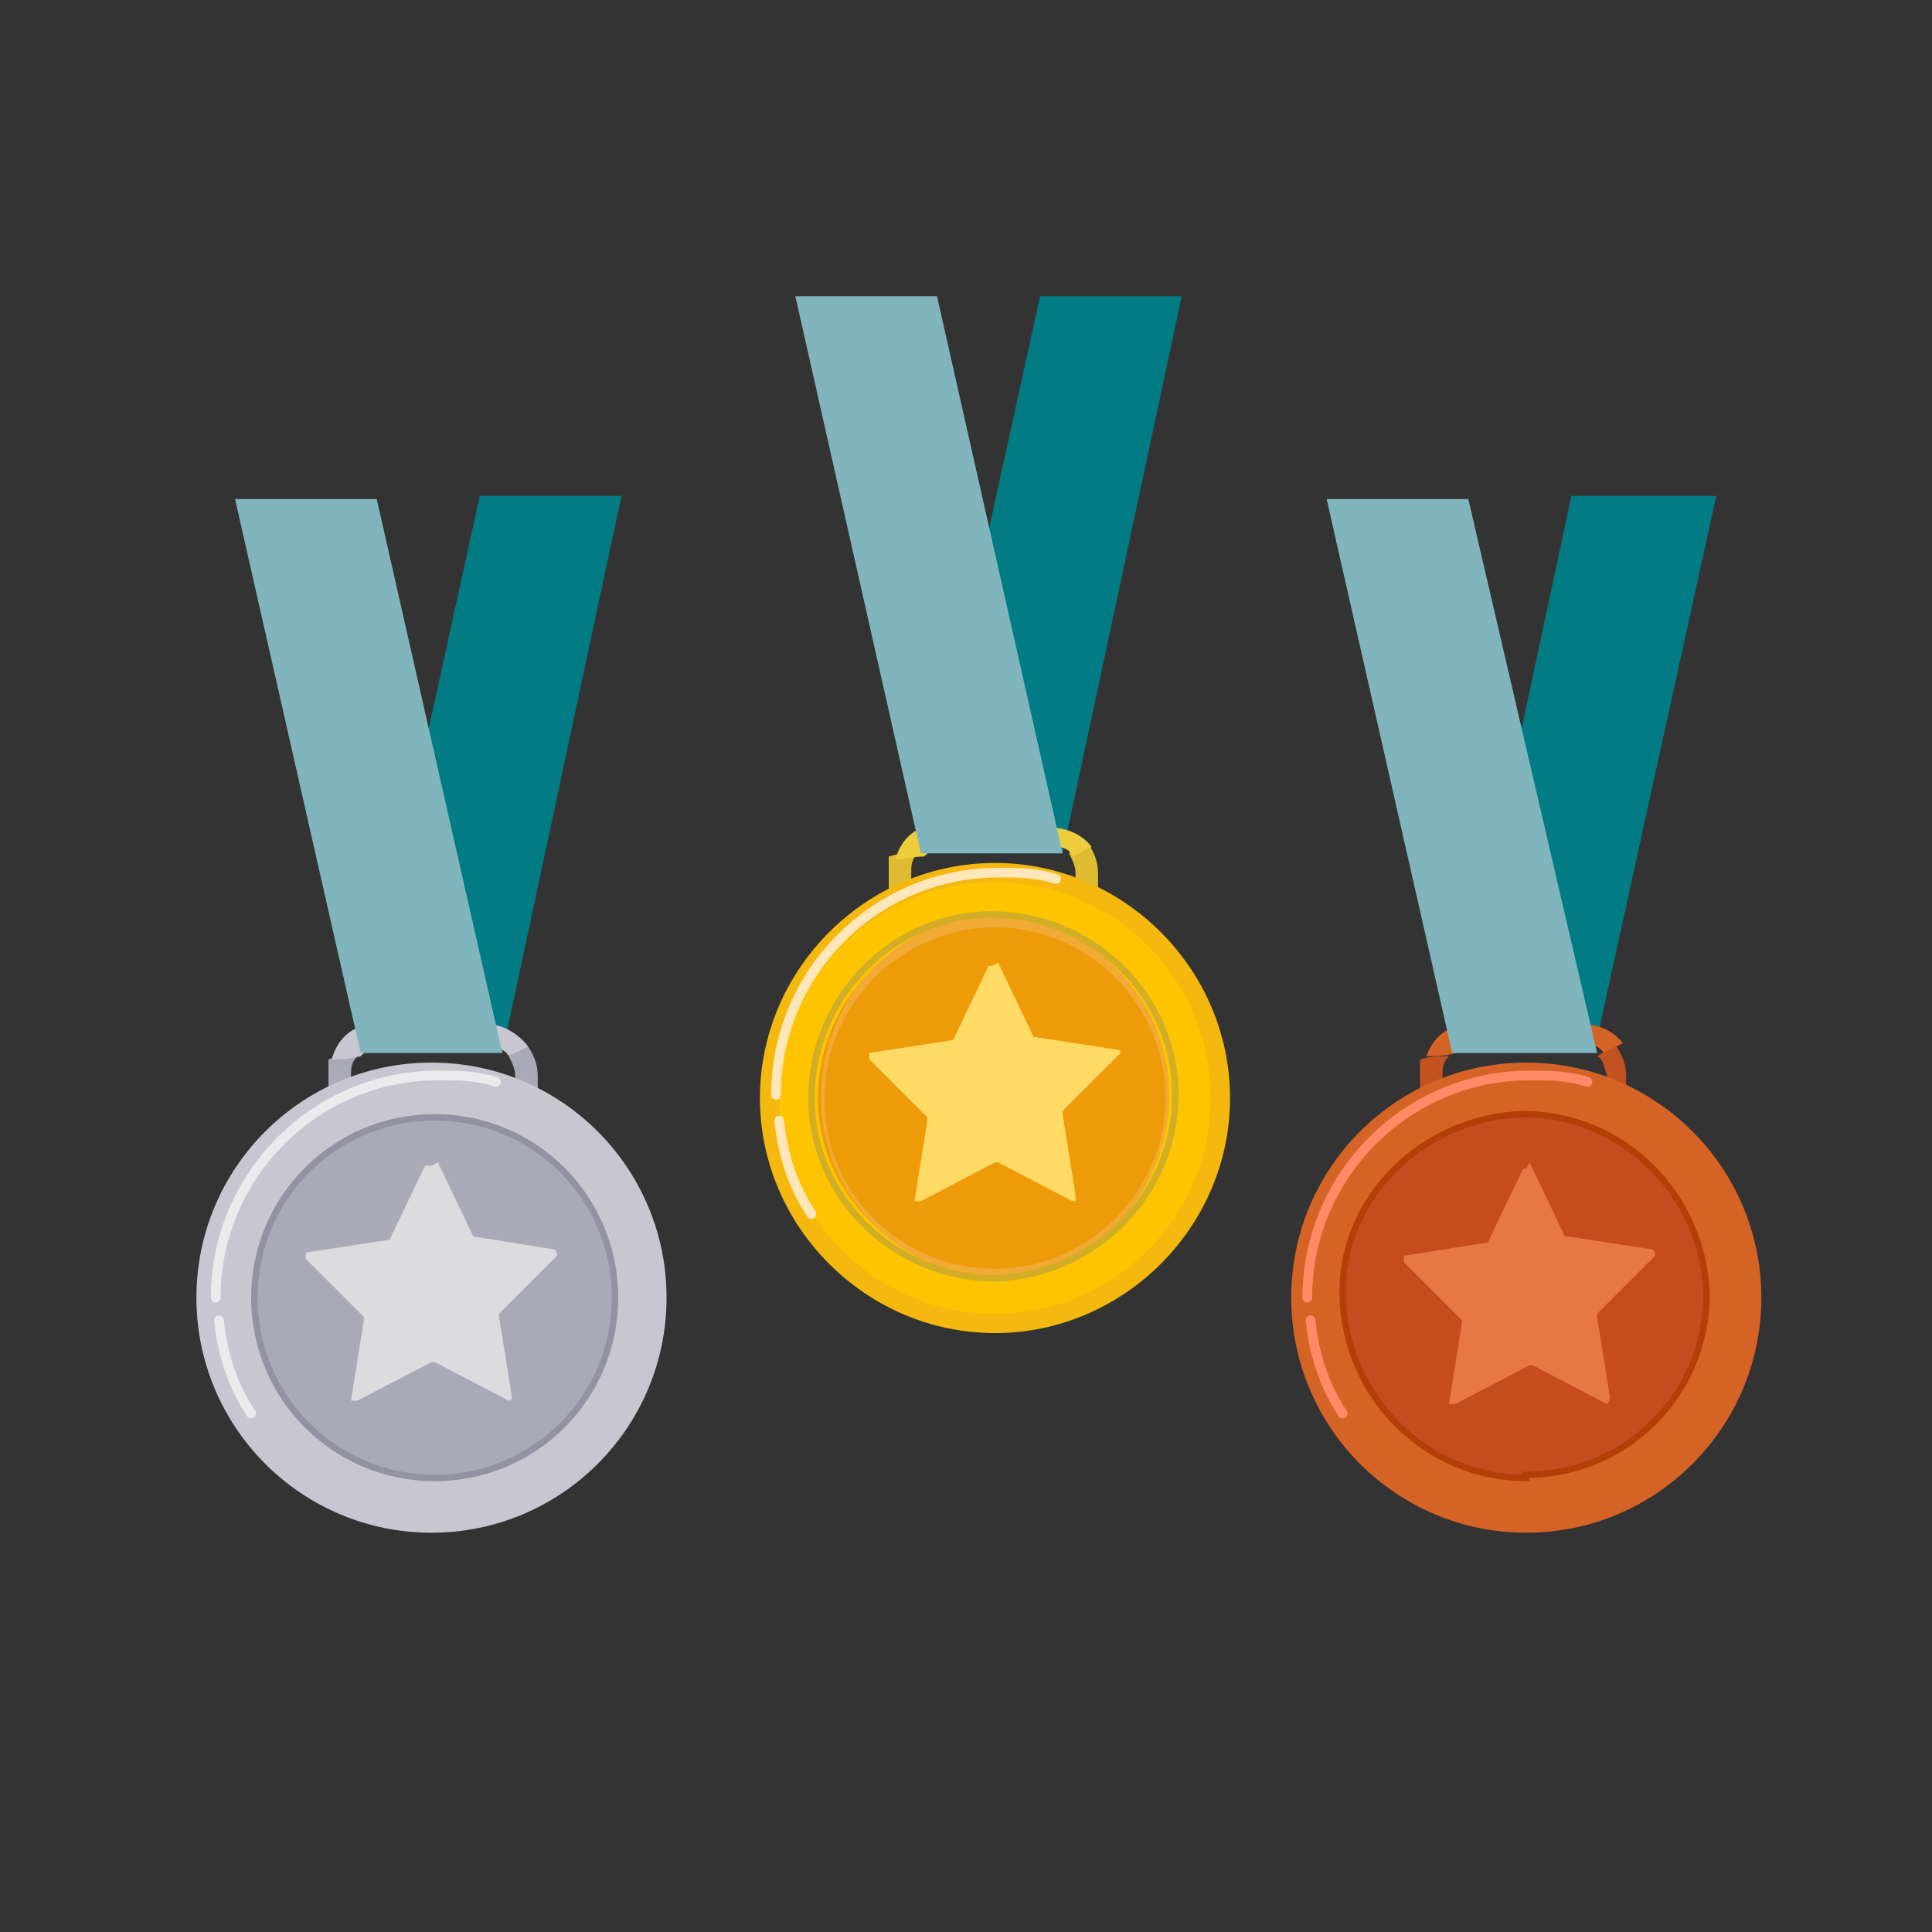 <?xml version="1.0" encoding="UTF-8"?>
<svg id="Ebene_1" data-name="Ebene 1" xmlns="http://www.w3.org/2000/svg" version="1.1" viewBox="0 0 60 60">
  <rect x="0" y="0" width="60" height="60" fill="#333333" stroke="none"/>
  <defs>
    <style>
      .cls-1 {
        stroke: #b33f08;
      }

      .cls-1, .cls-2, .cls-3, .cls-4, .cls-5, .cls-6, .cls-7 {
        fill: none;
      }

      .cls-1, .cls-2, .cls-4, .cls-5, .cls-6, .cls-7 {
        stroke-miterlimit: 10;
      }

      .cls-1, .cls-2, .cls-7 {
        stroke-width: .2px;
      }

      .cls-8 {
        fill: #f5b80f;
      }

      .cls-8, .cls-3, .cls-9, .cls-10, .cls-11, .cls-12, .cls-13, .cls-14, .cls-15, .cls-16, .cls-17, .cls-18, .cls-19, .cls-20, .cls-21, .cls-22, .cls-23 {
        stroke-width: 0px;
      }

      .cls-2 {
        stroke: #9292a3;
      }

      .cls-4 {
        stroke: #ff8a66;
      }

      .cls-4, .cls-5, .cls-6 {
        stroke-linecap: round;
        stroke-width: .3px;
      }

      .cls-9 {
        fill: #dcdcde;
      }

      .cls-10 {
        fill: #edcd3b;
      }

      .cls-11 {
        fill: #c8c7d1;
      }

      .cls-5 {
        stroke: #ebebed;
      }

      .cls-12 {
        fill: #ed9b09;
      }

      .cls-13 {
        fill: #e87843;
      }

      .cls-14 {
        fill: #80b5bd;
      }

      .cls-15 {
        fill: #f1aa33;
      }

      .cls-16 {
        fill: #ffc400;
      }

      .cls-17 {
        fill: #aaa9b8;
      }

      .cls-18 {
        fill: #017c84;
      }

      .cls-6 {
        stroke: #ffe7bb;
      }

      .cls-19 {
        fill: #c2531f;
      }

      .cls-7 {
        stroke: #d1ae25;
      }

      .cls-20 {
        fill: #debb30;
      }

      .cls-21 {
        fill: #ffda64;
      }

      .cls-22 {
        fill: #d66326;
      }

      .cls-23 {
        fill: #c54c1f;
      }
    </style>
  </defs>
  <g id="Ebene_2" data-name="Ebene 2">
    <g id="Ebene_1-2" data-name="Ebene 1-2">
      <polygon class="cls-18" points="36.7 9.2 32.3 9.2 28.5 26.5 33 26.5 36.7 9.2"/>
      <path class="cls-20" d="M27.6,27.1v.7h.7v-.7c0-.2,0-.4.2-.6-.3,0-.6,0-.9.1,0,.2,0,.3,0,.5Z"/>
      <path class="cls-20" d="M33.4,27.1v1.5h.7v-1.5c0-.3-.1-.6-.3-.9-.2,0-.4.2-.6.3.1.2.2.4.2.6Z"/>
      <path class="cls-10" d="M32.6,25.6h-3.4c-.7,0-1.2.4-1.4,1.1.3,0,.5-.1.9-.1.2-.2.4-.3.6-.3h3.4c.2,0,.5,0,.6.3.2-.1.4-.2.6-.3-.3-.4-.8-.6-1.3-.6Z"/>
      <polygon class="cls-14" points="24.7 9.2 29.1 9.2 33 26.5 28.6 26.5 24.7 9.2"/>
      <path class="cls-16" d="M30.9,41c-3.8,0-7-3.1-7-7,0-3.9,3.1-7,7-7h0c3.9,0,7,3.1,7,7,0,3.9-3.1,7-7,7,0,0,0,0,0,0Z"/>
      <path class="cls-8" d="M30.9,26.8v.6c3.7,0,6.7,3,6.7,6.7,0,3.7-3,6.7-6.7,6.7-3.7,0-6.7-3-6.7-6.7,0-1.8.7-3.5,1.9-4.7,1.3-1.3,3-2,4.8-2v-.6M30.9,26.8h0c-4,0-7.3,3.3-7.3,7.3s3.3,7.3,7.3,7.3h0c4,0,7.3-3.3,7.3-7.3s-3.3-7.3-7.3-7.3Z"/>
      <path class="cls-12" d="M30.9,39.5c-3,0-5.5-2.4-5.5-5.4s2.4-5.5,5.4-5.5c3,0,5.5,2.4,5.5,5.4,0,3-2.4,5.5-5.4,5.5,0,0,0,0,0,0Z"/>
      <path class="cls-15" d="M30.9,28.4v.4c2.9,0,5.3,2.4,5.3,5.3,0,2.9-2.4,5.3-5.3,5.3-2.9,0-5.3-2.3-5.3-5.3,0-2.9,2.4-5.3,5.3-5.3h0v-.4M30.9,28.4h0c-3.1.1-5.5,2.7-5.4,5.9.1,2.9,2.5,5.3,5.4,5.4h0c3.1-.1,5.5-2.7,5.4-5.9-.1-2.9-2.5-5.3-5.4-5.4Z"/>
      <path class="cls-6" d="M24.1,34c0-3.8,3.1-6.9,6.9-6.9.6,0,1.2,0,1.8.2"/>
      <path class="cls-6" d="M25.2,37.7c-.6-.9-.9-1.9-1-2.9"/>
      <path class="cls-7" d="M30.9,39.7c-3.1,0-5.7-2.5-5.7-5.6s2.5-5.7,5.6-5.7,5.7,2.5,5.7,5.6c0,0,0,0,0,0,0,3.1-2.5,5.6-5.6,5.7Z"/>
      <path class="cls-21" d="M31,29.9l1.1,2.3s0,0,0,0l2.6.4c0,0,.1,0,.1.1,0,0,0,0,0,0l-1.8,1.8s0,0,0,.1l.4,2.5c0,0,0,.1,0,.2,0,0,0,0-.1,0l-2.3-1.2s0,0-.1,0l-2.3,1.2c0,0-.1,0-.2,0,0,0,0,0,0,0l.4-2.5s0,0,0-.1l-1.8-1.8c0,0,0-.1,0-.2,0,0,0,0,0,0l2.6-.4s0,0,0,0l1.1-2.3s.1,0,.1,0Z"/>
      <polygon class="cls-18" points="19.3 15.4 14.9 15.4 11.1 32.7 15.6 32.7 19.3 15.4"/>
      <path class="cls-17" d="M10.2,33.4v.7h.7v-.7c0-.2,0-.4.2-.6-.3,0-.6,0-.9.1,0,.2,0,.3,0,.5Z"/>
      <path class="cls-17" d="M16,33.4v1.5h.7v-1.5c0-.3-.1-.6-.3-.9-.2,0-.4.2-.6.3.1.2.2.4.2.6Z"/>
      <path class="cls-11" d="M15.1,31.8h-3.4c-.7,0-1.2.4-1.4,1.1.3,0,.5,0,.9-.1.2-.2.4-.3.6-.3h3.4c.2,0,.5.1.6.3.2-.1.4-.2.6-.3-.3-.4-.8-.7-1.3-.7Z"/>
      <polygon class="cls-14" points="7.3 15.5 11.7 15.5 15.6 32.7 11.2 32.7 7.3 15.5"/>
      <circle class="cls-11" cx="13.4" cy="40.3" r="7.3"/>
      <path class="cls-17" d="M13.5,45.9c-3.1,0-5.6-2.5-5.6-5.6s2.5-5.6,5.6-5.6c3.1,0,5.6,2.5,5.6,5.6,0,0,0,0,0,0,0,3.1-2.5,5.6-5.6,5.6Z"/>
      <path class="cls-5" d="M6.7,40.3c0-3.8,3.1-6.9,6.9-6.9.6,0,1.2,0,1.8.2"/>
      <path class="cls-5" d="M7.8,43.9c-.6-.9-.9-1.9-1-2.9"/>
      <path class="cls-2" d="M13.5,45.9c-3.1,0-5.6-2.5-5.6-5.6s2.5-5.6,5.6-5.6c3.1,0,5.6,2.5,5.6,5.6,0,0,0,0,0,0,0,3.1-2.5,5.6-5.6,5.6Z"/>
      <path class="cls-9" d="M13.6,36.1l1.1,2.3s0,0,0,0l2.5.4c0,0,.1,0,.1.2,0,0,0,0,0,0l-1.8,1.8s0,0,0,.1l.4,2.5c0,0,0,.1-.1.1,0,0,0,0,0,0l-2.3-1.2s0,0-.1,0l-2.3,1.2c0,0-.1,0-.2,0,0,0,0,0,0,0l.4-2.5s0,0,0-.1l-1.8-1.8c0,0,0-.1,0-.2,0,0,0,0,0,0l2.6-.4s0,0,0,0l1.1-2.3c0,0,.1,0,.2,0,0,0,0,0,0,0Z"/>
      <polygon class="cls-18" points="53.3 15.4 48.8 15.4 45.1 32.7 49.5 32.7 53.3 15.4"/>
      <path class="cls-19" d="M44.1,33.4v.7h.7v-.7c0-.2,0-.4.2-.6-.3,0-.6,0-.9.1,0,.2,0,.3,0,.5Z"/>
      <path class="cls-19" d="M49.9,33.4v1.5h.6v-1.5c0-.3-.1-.6-.3-.9-.2,0-.4.2-.6.3.2.1.2.3.3.6Z"/>
      <path class="cls-22" d="M49.1,31.8h-3.4c-.7,0-1.2.4-1.4,1,.3,0,.6,0,.9-.1.2-.2.4-.3.6-.3h3.4c.2,0,.5.1.6.3.2-.1.4-.2.6-.3-.3-.4-.8-.6-1.3-.6Z"/>
      <polygon class="cls-14" points="41.2 15.5 45.6 15.5 49.6 32.7 45.1 32.7 41.2 15.5"/>
      <circle class="cls-22" cx="47.4" cy="40.3" r="7.3"/>
      <path class="cls-23" d="M47.4,45.9c-3.1,0-5.6-2.5-5.7-5.6s2.5-5.6,5.6-5.7c3.1,0,5.6,2.5,5.7,5.6,0,0,0,0,0,0,0,3.1-2.5,5.6-5.6,5.6Z"/>
      <path class="cls-4" d="M40.6,40.3c0-3.8,3.1-6.9,6.9-6.9.6,0,1.2,0,1.8.2"/>
      <path class="cls-4" d="M41.7,43.9c-.6-.9-.9-1.9-1-2.9"/>
      <path class="cls-1" d="M47.4,45.9c-3.1,0-5.6-2.5-5.7-5.6s2.5-5.6,5.6-5.7c3.1,0,5.6,2.5,5.7,5.6,0,0,0,0,0,0,0,3.1-2.5,5.6-5.6,5.6Z"/>
      <path class="cls-13" d="M47.5,36.1l1.1,2.3s0,0,.1,0l2.6.4c0,0,.1,0,.1.2,0,0,0,0,0,0l-1.8,1.8s0,0,0,.1l.4,2.5c0,0,0,.1-.1.2,0,0,0,0,0,0l-2.3-1.2s0,0-.1,0l-2.3,1.2c0,0-.1,0-.2,0,0,0,0,0,0,0l.4-2.5s0,0,0-.1l-1.8-1.8c0,0,0-.1,0-.2,0,0,0,0,0,0l2.5-.4s0,0,.1,0l1.1-2.3s0,0,.1,0Z"/>
      <rect class="cls-3" width="60" height="60"/>
    </g>
  </g>
</svg>